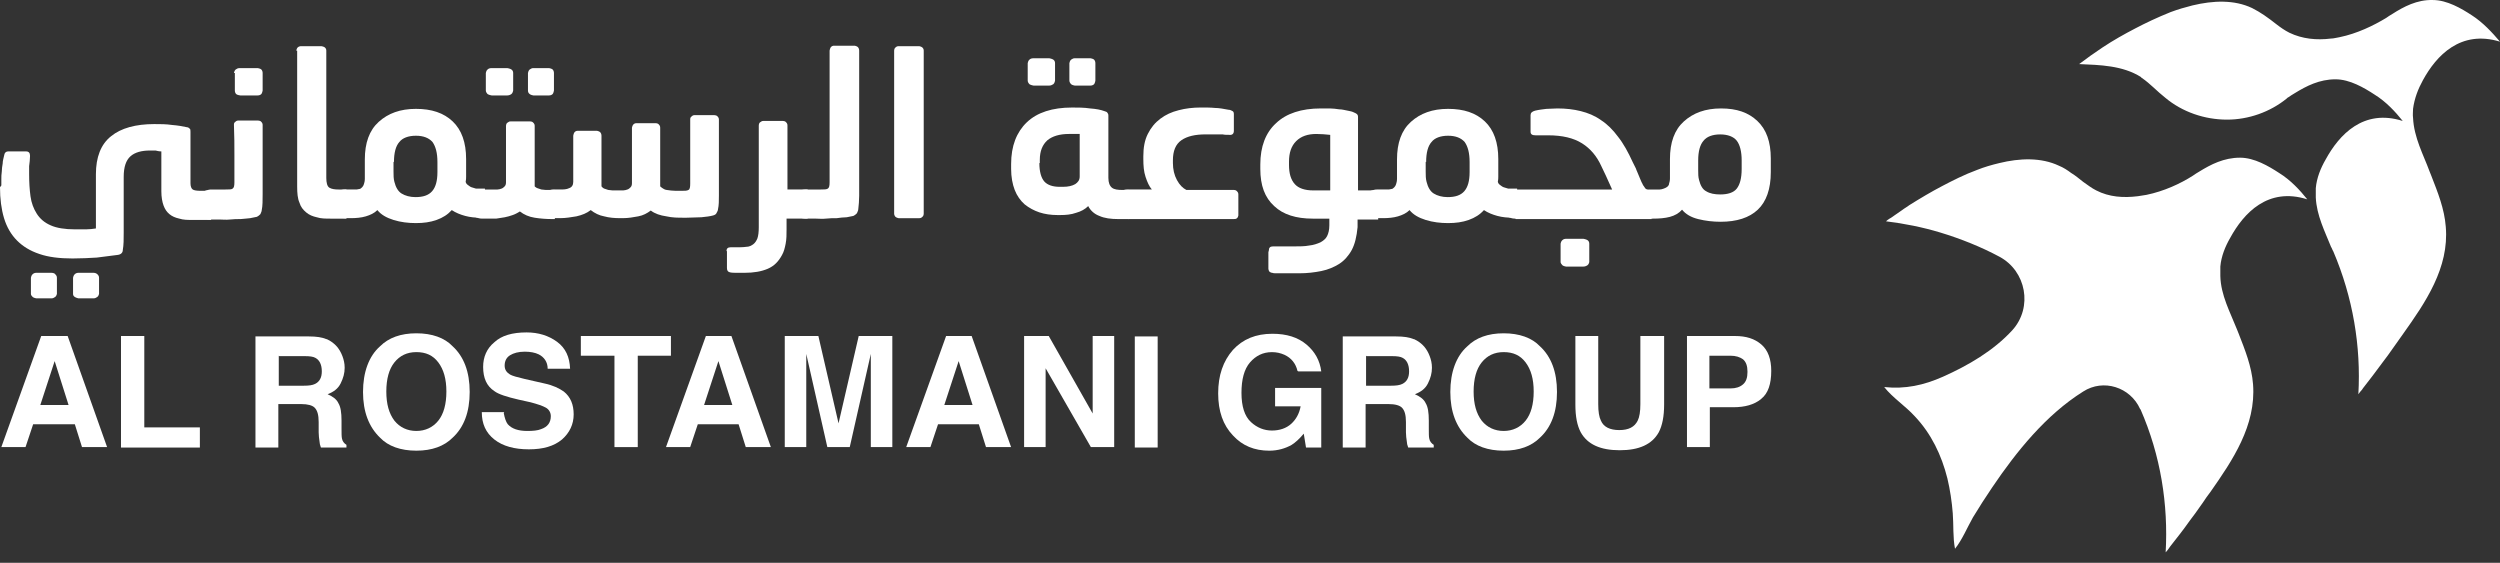 <svg width="231" height="52" viewBox="0 0 231 52" fill="none" xmlns="http://www.w3.org/2000/svg">
<rect x="0" y="0" width="231" height="52" fill="#333333" stroke="none"/>
<path d="M222.966 10.888C223.049 12.709 223.918 14.282 224.498 15.855C224.539 15.979 224.622 16.145 224.664 16.269C225.243 17.759 225.865 19.291 225.989 20.947C226.32 24.755 224.084 27.983 222.055 30.839C221.806 31.17 221.599 31.502 221.351 31.833C221.102 32.164 220.895 32.495 220.647 32.826C220.481 33.033 220.315 33.281 220.15 33.488C219.57 34.275 218.949 35.103 218.327 35.889C218.327 35.889 218.286 35.972 218.245 36.013C218.12 36.138 218.038 36.262 217.913 36.427C218.162 31.998 217.416 27.486 215.594 23.223C215.511 23.099 215.47 22.933 215.387 22.809C214.807 21.36 214.062 19.912 213.979 18.256V18.215C213.979 17.925 213.979 17.635 213.979 17.387C214.062 16.435 214.435 15.524 214.89 14.738C216.133 12.461 218.369 10.019 222.013 11.178C221.351 10.35 220.481 9.398 219.404 8.736C218.452 8.115 217.127 7.328 215.801 7.328C214.31 7.328 213.109 7.949 212.033 8.611C211.826 8.736 211.619 8.86 211.453 8.984C211.412 8.984 211.329 9.067 211.287 9.108C209.755 10.35 207.767 11.054 205.779 11.054C203.709 11.054 201.638 10.35 200.064 9.025C199.319 8.446 198.698 7.742 197.911 7.204C197.911 7.204 197.828 7.163 197.828 7.121C196.13 6.045 194.018 6.004 192.113 5.921C192.817 5.383 193.521 4.886 194.267 4.389C195.261 3.727 196.296 3.148 197.331 2.61C198.201 2.154 199.319 1.616 200.561 1.119C201.224 0.871 201.928 0.664 202.591 0.499C204.496 0.043 206.442 -0.04 208.099 0.747C208.513 0.954 208.844 1.161 209.217 1.409C209.589 1.658 209.962 1.947 210.335 2.237C210.708 2.527 211.122 2.817 211.536 3.023C212.737 3.603 214.062 3.727 215.387 3.562C215.636 3.562 215.884 3.479 216.174 3.437C217.789 3.106 219.321 2.361 220.481 1.658C220.647 1.533 220.854 1.409 221.061 1.285C222.096 0.623 223.338 -0.04 224.788 0.002C226.113 0.002 227.438 0.788 228.391 1.409C229.426 2.071 230.296 3.023 231 3.851C227.355 2.734 225.119 5.135 223.877 7.411C223.421 8.239 223.09 9.108 222.966 10.06C222.966 10.35 222.924 10.598 222.966 10.888Z" fill="white"/>
<path d="M197.788 37.833C199.651 42.096 200.355 46.608 200.107 51.037C200.231 50.913 200.314 50.789 200.438 50.623C200.438 50.623 200.479 50.54 200.521 50.499C201.142 49.713 201.763 48.926 202.343 48.098C202.509 47.891 202.674 47.643 202.84 47.436C203.088 47.105 203.296 46.774 203.544 46.443C203.751 46.111 204 45.78 204.248 45.449C206.277 42.552 208.472 39.323 208.182 35.515C208.058 33.859 207.437 32.328 206.857 30.838C206.816 30.713 206.733 30.548 206.691 30.424C206.07 28.851 205.2 27.278 205.159 25.498V25.456C205.159 25.167 205.159 24.877 205.159 24.629C205.242 23.677 205.615 22.766 206.07 21.98C207.313 19.703 209.549 17.261 213.193 18.42C212.531 17.592 211.661 16.64 210.584 15.978C209.632 15.357 208.306 14.57 206.981 14.57C205.49 14.57 204.289 15.191 203.213 15.854C203.006 15.978 202.799 16.102 202.633 16.226C201.473 16.971 199.941 17.675 198.326 18.006C198.078 18.047 197.829 18.089 197.539 18.13C196.214 18.296 194.889 18.213 193.688 17.592C193.274 17.385 192.901 17.095 192.487 16.805C192.114 16.516 191.783 16.226 191.369 15.978C191.037 15.729 190.665 15.481 190.251 15.315C188.594 14.529 186.606 14.612 184.743 15.067C184.039 15.233 183.335 15.44 182.713 15.688C181.471 16.143 180.353 16.723 179.483 17.178C178.448 17.716 177.413 18.337 176.419 18.958C176.212 19.123 175.963 19.248 175.756 19.413C175.383 19.662 175.052 19.91 174.679 20.158C174.679 20.158 174.638 20.158 174.597 20.2C174.472 20.282 174.348 20.365 174.265 20.448C175.963 20.655 177.62 20.986 179.276 21.483C181.181 22.062 183.045 22.807 184.743 23.718C187.227 25.043 187.849 28.395 185.944 30.506C184.204 32.41 181.844 33.776 179.525 34.811C177.744 35.598 176.046 35.97 174.1 35.763C174.886 36.757 176.046 37.502 176.916 38.454C178.448 40.068 179.4 42.055 179.939 44.207C180.187 45.242 180.353 46.36 180.436 47.436C180.519 48.471 180.436 49.671 180.643 50.706C181.305 49.878 181.761 48.761 182.299 47.809C182.879 46.856 183.459 45.946 184.08 45.035C186.316 41.724 189.05 38.33 192.487 36.177C194.35 34.977 196.835 35.763 197.746 37.791L197.788 37.833Z" fill="white"/>
<path d="M3.809 31.047H6.252L9.896 41.312H7.577L6.915 39.201H3.063L2.359 41.312H0.123L3.809 31.047ZM3.685 37.421H6.335L5.051 33.365L3.726 37.421H3.685Z" fill="white"/>
<path d="M11.18 31.047H13.333V39.491H18.468V41.354H11.18V31.088V31.047Z" fill="white"/>
<path d="M30.19 31.334C30.563 31.5 30.894 31.748 31.143 32.038C31.35 32.286 31.515 32.576 31.64 32.907C31.764 33.238 31.847 33.569 31.847 33.983C31.847 34.48 31.722 34.935 31.474 35.432C31.225 35.929 30.811 36.219 30.273 36.426C30.728 36.633 31.101 36.881 31.267 37.253C31.474 37.585 31.557 38.123 31.557 38.868V39.571C31.557 40.027 31.557 40.358 31.598 40.523C31.64 40.772 31.805 40.979 32.012 41.103V41.351H29.652C29.569 41.144 29.527 40.937 29.527 40.813C29.486 40.523 29.445 40.234 29.445 39.944V38.992C29.445 38.33 29.32 37.916 29.072 37.667C28.865 37.46 28.451 37.336 27.83 37.336H25.718V41.351H23.605V31.086H28.534C29.238 31.086 29.776 31.169 30.149 31.334H30.19ZM25.759 32.866V35.639H28.078C28.534 35.639 28.865 35.598 29.113 35.474C29.527 35.267 29.735 34.894 29.735 34.315C29.735 33.694 29.527 33.28 29.155 33.073C28.948 32.949 28.616 32.907 28.161 32.907H25.8L25.759 32.866Z" fill="white"/>
<path d="M41.825 40.441C41.039 41.228 39.92 41.642 38.471 41.642C37.022 41.642 35.862 41.228 35.117 40.441C34.081 39.448 33.543 38.041 33.543 36.219C33.543 34.398 34.081 32.908 35.117 31.997C35.904 31.211 37.022 30.797 38.471 30.797C39.92 30.797 41.08 31.211 41.825 31.997C42.861 32.949 43.399 34.357 43.399 36.219C43.399 38.082 42.861 39.489 41.825 40.441ZM40.5 38.868C40.997 38.248 41.246 37.337 41.246 36.178C41.246 35.019 40.997 34.15 40.5 33.487C40.003 32.825 39.341 32.535 38.471 32.535C37.601 32.535 36.939 32.867 36.442 33.487C35.945 34.108 35.696 35.019 35.696 36.178C35.696 37.337 35.945 38.206 36.442 38.868C36.939 39.489 37.643 39.82 38.471 39.82C39.299 39.82 40.003 39.489 40.5 38.868Z" fill="white"/>
<path d="M46.547 38.166C46.63 38.621 46.754 38.993 46.919 39.2C47.292 39.614 47.872 39.821 48.742 39.821C49.239 39.821 49.694 39.78 49.984 39.656C50.605 39.449 50.895 39.035 50.895 38.455C50.895 38.124 50.73 37.834 50.44 37.669C50.15 37.503 49.653 37.338 49.032 37.172L47.913 36.924C46.837 36.675 46.05 36.427 45.677 36.137C44.973 35.682 44.642 34.937 44.642 33.902C44.642 32.991 44.973 32.205 45.677 31.625C46.34 31.005 47.334 30.715 48.659 30.715C49.736 30.715 50.688 31.005 51.475 31.584C52.262 32.164 52.634 32.991 52.676 34.068H50.605C50.605 33.447 50.274 32.991 49.777 32.743C49.446 32.578 48.99 32.495 48.493 32.495C47.913 32.495 47.458 32.619 47.127 32.826C46.795 33.033 46.63 33.364 46.63 33.778C46.63 34.15 46.795 34.399 47.127 34.606C47.334 34.73 47.789 34.854 48.493 35.02L50.315 35.434C51.102 35.599 51.682 35.889 52.096 36.179C52.717 36.675 53.007 37.379 53.007 38.29C53.007 39.2 52.635 39.987 51.93 40.608C51.185 41.228 50.191 41.518 48.866 41.518C47.541 41.518 46.464 41.228 45.677 40.608C44.89 39.987 44.518 39.159 44.518 38.083H46.588L46.547 38.166Z" fill="white"/>
<path d="M61.994 31.047V32.868H58.929V41.312H56.776V32.868H53.67V31.047H61.994Z" fill="white"/>
<path d="M65.14 31.047H67.583L71.228 41.312H68.909L68.246 39.201H64.477L63.773 41.312H61.537L65.223 31.047H65.14ZM65.016 37.421H67.666L66.382 33.365L65.057 37.421H65.016Z" fill="white"/>
<path d="M79.345 31.047H82.451V41.312H80.463V34.358C80.463 34.358 80.463 33.862 80.463 33.53C80.463 33.158 80.463 32.91 80.463 32.703L78.517 41.312H76.446L74.499 32.703C74.499 32.703 74.499 33.158 74.499 33.53C74.499 33.903 74.499 34.151 74.499 34.358V41.312H72.512V31.047H75.618L77.481 39.118L79.345 31.047Z" fill="white"/>
<path d="M87.337 31.047H89.781L93.425 41.312H91.106L90.443 39.201H86.675L85.971 41.312H83.734L87.42 31.047H87.337ZM87.213 37.421H89.863L88.58 33.365L87.254 37.421H87.213Z" fill="white"/>
<path d="M94.668 31.047H96.905L100.963 38.208V31.047H102.951V41.312H100.797L96.615 34.027V41.312H94.627V31.047H94.668Z" fill="white"/>
<path d="M106.968 41.351H104.855V31.086H106.968V41.351Z" fill="white"/>
<path d="M119.889 34.275C119.723 33.572 119.309 33.075 118.688 32.785C118.315 32.62 117.942 32.537 117.528 32.537C116.7 32.537 116.037 32.868 115.499 33.489C114.961 34.11 114.712 35.062 114.712 36.304C114.712 37.545 115.002 38.456 115.582 38.994C116.161 39.532 116.824 39.781 117.528 39.781C118.232 39.781 118.853 39.574 119.309 39.16C119.764 38.746 120.054 38.208 120.179 37.545H117.818V35.848H122.084V41.353H120.675L120.468 40.07C120.054 40.567 119.682 40.898 119.35 41.105C118.77 41.436 118.066 41.643 117.28 41.643C115.913 41.643 114.795 41.188 113.925 40.236C113.014 39.284 112.559 38.001 112.559 36.345C112.559 34.689 113.014 33.365 113.925 32.33C114.836 31.337 116.037 30.84 117.57 30.84C118.895 30.84 119.93 31.171 120.717 31.833C121.504 32.495 121.959 33.323 122.084 34.317H119.971L119.889 34.275Z" fill="white"/>
<path d="M130.655 31.334C131.028 31.5 131.359 31.748 131.607 32.038C131.814 32.286 131.98 32.576 132.104 32.907C132.229 33.238 132.311 33.569 132.311 33.983C132.311 34.48 132.187 34.935 131.939 35.432C131.69 35.929 131.276 36.219 130.738 36.426C131.193 36.633 131.566 36.881 131.732 37.253C131.939 37.585 132.022 38.123 132.022 38.868V39.571C132.022 40.027 132.022 40.358 132.063 40.523C132.104 40.772 132.27 40.979 132.477 41.103V41.351H130.117C130.034 41.144 129.992 40.937 129.992 40.813C129.951 40.523 129.909 40.234 129.909 39.944V38.992C129.909 38.33 129.785 37.916 129.537 37.667C129.33 37.46 128.916 37.336 128.294 37.336H126.182V41.351H124.07V31.086H128.998C129.702 31.086 130.241 31.169 130.614 31.334H130.655ZM126.224 32.866V35.639H128.543C128.998 35.639 129.33 35.598 129.578 35.474C129.992 35.267 130.199 34.894 130.199 34.315C130.199 33.694 129.992 33.28 129.62 33.073C129.413 32.949 129.081 32.907 128.626 32.907H126.265L126.224 32.866Z" fill="white"/>
<path d="M142.292 40.441C141.505 41.228 140.387 41.642 138.938 41.642C137.488 41.642 136.329 41.228 135.583 40.441C134.548 39.448 134.01 38.041 134.01 36.219C134.01 34.398 134.548 32.908 135.583 31.997C136.37 31.211 137.488 30.797 138.938 30.797C140.387 30.797 141.547 31.211 142.292 31.997C143.328 32.949 143.866 34.357 143.866 36.219C143.866 38.082 143.328 39.489 142.292 40.441ZM140.967 38.868C141.464 38.248 141.713 37.337 141.713 36.178C141.713 35.019 141.464 34.15 140.967 33.487C140.47 32.825 139.808 32.535 138.938 32.535C138.068 32.535 137.406 32.867 136.909 33.487C136.412 34.108 136.163 35.019 136.163 36.178C136.163 37.337 136.412 38.206 136.909 38.868C137.406 39.489 138.11 39.82 138.938 39.82C139.766 39.82 140.47 39.489 140.967 38.868Z" fill="white"/>
<path d="M145.482 31.047H147.677V37.339C147.677 38.042 147.76 38.539 147.926 38.87C148.174 39.45 148.754 39.739 149.624 39.739C150.493 39.739 151.032 39.45 151.322 38.87C151.487 38.539 151.57 38.042 151.57 37.339V31.047H153.765V37.38C153.765 38.456 153.599 39.325 153.268 39.946C152.647 41.064 151.446 41.602 149.665 41.602C147.884 41.602 146.683 41.064 146.062 39.946C145.731 39.325 145.565 38.498 145.565 37.38V31.047H145.482Z" fill="white"/>
<path d="M162.71 36.883C162.089 37.38 161.261 37.628 160.142 37.628H157.989V41.312H155.877V31.047H160.308C161.343 31.047 162.13 31.295 162.751 31.833C163.373 32.371 163.663 33.199 163.663 34.276C163.663 35.476 163.373 36.345 162.751 36.842L162.71 36.883ZM161.054 33.199C160.764 32.992 160.391 32.868 159.894 32.868H157.948V35.89H159.894C160.391 35.89 160.764 35.766 161.054 35.517C161.343 35.269 161.468 34.896 161.468 34.358C161.468 33.82 161.343 33.448 161.054 33.199Z" fill="white"/>
<path d="M0.124 17.136C0.124 17.136 0.124 16.805 0.124 16.556C0.124 16.349 0.124 16.101 0.166 15.852C0.166 15.604 0.207 15.356 0.248 15.107C0.248 14.859 0.331 14.611 0.373 14.404C0.414 14.114 0.538 13.99 0.787 13.99H2.402C2.65 13.99 2.775 14.114 2.775 14.404C2.775 14.694 2.733 15.025 2.692 15.356C2.692 15.687 2.692 15.935 2.692 16.101C2.692 16.846 2.733 17.508 2.816 18.129C2.899 18.75 3.106 19.288 3.396 19.743C3.686 20.199 4.1 20.571 4.68 20.82C5.218 21.068 6.005 21.192 6.916 21.192C7.289 21.192 7.62 21.192 7.951 21.192C8.283 21.192 8.572 21.151 8.862 21.109C8.862 20.778 8.862 20.447 8.862 20.157C8.862 19.867 8.862 19.619 8.862 19.412C8.862 19.164 8.862 18.957 8.862 18.709V16.101C8.862 14.528 9.318 13.328 10.27 12.582C11.181 11.837 12.548 11.465 14.246 11.465C14.784 11.465 15.364 11.465 15.902 11.548C16.441 11.589 16.896 11.672 17.269 11.755C17.393 11.755 17.476 11.837 17.517 11.879C17.6 11.92 17.6 12.044 17.6 12.168V16.929C17.6 17.218 17.683 17.425 17.807 17.508C17.932 17.591 18.18 17.632 18.553 17.632H19.505V20.323H17.849C17.352 20.323 16.938 20.323 16.565 20.199C16.192 20.116 15.902 19.992 15.654 19.785C15.405 19.578 15.24 19.329 15.116 18.998C14.991 18.667 14.909 18.212 14.909 17.674V13.99C14.701 13.99 14.536 13.948 14.37 13.907C14.246 13.907 14.08 13.907 13.873 13.907C13.086 13.907 12.465 14.073 12.051 14.445C11.637 14.818 11.43 15.438 11.43 16.349V19.826C11.43 20.323 11.43 20.861 11.43 21.482C11.43 22.103 11.43 22.641 11.347 23.096C11.347 23.345 11.181 23.51 10.892 23.552C10.312 23.634 9.649 23.717 8.945 23.8C8.241 23.841 7.496 23.883 6.709 23.883C5.508 23.883 4.473 23.758 3.644 23.469C2.775 23.179 2.112 22.765 1.574 22.227C1.035 21.689 0.621 20.985 0.373 20.157C0.124 19.329 0 18.377 0 17.301L0.124 17.136ZM2.857 25.663C2.857 25.663 2.899 25.414 3.023 25.331C3.106 25.249 3.23 25.207 3.354 25.207H4.762C4.762 25.207 5.011 25.207 5.094 25.331C5.177 25.414 5.259 25.497 5.259 25.663V27.153C5.259 27.153 5.218 27.36 5.094 27.442C4.97 27.525 4.887 27.567 4.762 27.567H3.354C3.354 27.567 3.106 27.525 3.023 27.442C2.94 27.36 2.857 27.277 2.857 27.153V25.663ZM6.75 25.663C6.75 25.663 6.792 25.414 6.916 25.331C6.999 25.249 7.123 25.207 7.247 25.207H8.655C8.655 25.207 8.862 25.207 8.987 25.331C9.069 25.414 9.152 25.497 9.152 25.663V27.153C9.152 27.153 9.111 27.36 8.987 27.442C8.862 27.525 8.779 27.567 8.655 27.567H7.247C7.247 27.567 7.04 27.525 6.916 27.442C6.792 27.36 6.75 27.277 6.75 27.153V25.663Z" fill="white"/>
<path d="M18.801 17.759C18.801 17.759 18.884 17.634 19.05 17.593C19.215 17.552 19.34 17.51 19.505 17.51H20.83C21.162 17.51 21.41 17.51 21.493 17.428C21.617 17.345 21.659 17.179 21.659 16.848V14.364C21.659 13.495 21.659 12.543 21.617 11.55C21.617 11.426 21.617 11.343 21.741 11.26C21.824 11.177 21.907 11.136 22.031 11.136H23.812C23.812 11.136 24.061 11.136 24.143 11.26C24.226 11.343 24.268 11.426 24.268 11.55C24.268 12.005 24.268 12.378 24.268 12.75C24.268 13.123 24.268 13.412 24.268 13.744V15.689C24.268 16.6 24.268 17.345 24.268 17.924C24.268 18.504 24.268 19.042 24.185 19.414C24.185 19.539 24.102 19.663 24.061 19.787C23.978 19.87 23.895 19.953 23.729 20.035C23.564 20.077 23.357 20.118 23.108 20.16C22.86 20.201 22.57 20.201 22.238 20.242C21.907 20.242 21.617 20.242 21.244 20.284C20.872 20.325 20.582 20.284 20.333 20.284H19.464C19.464 20.284 19.174 20.284 19.008 20.201C18.843 20.16 18.76 20.077 18.76 19.994V17.8L18.801 17.759ZM21.617 6.748C21.617 6.748 21.659 6.5 21.783 6.417C21.907 6.334 21.99 6.293 22.156 6.293H23.812C23.812 6.293 24.061 6.334 24.143 6.417C24.226 6.5 24.268 6.624 24.268 6.748V8.363C24.268 8.363 24.226 8.611 24.143 8.694C24.061 8.777 23.936 8.818 23.812 8.818H22.197C22.197 8.818 21.907 8.777 21.824 8.694C21.741 8.611 21.7 8.487 21.7 8.363V6.748H21.617Z" fill="white"/>
<path d="M27.375 4.68C27.375 4.68 27.416 4.473 27.499 4.39C27.582 4.307 27.706 4.266 27.831 4.266H29.694C29.694 4.266 29.943 4.307 30.025 4.39C30.108 4.473 30.15 4.555 30.15 4.68V16.435C30.15 16.89 30.233 17.221 30.439 17.346C30.647 17.47 30.936 17.511 31.309 17.511H32.013V20.202H30.564C30.108 20.202 29.653 20.202 29.28 20.078C28.907 19.995 28.576 19.871 28.286 19.622C27.996 19.374 27.789 19.125 27.665 18.712C27.499 18.339 27.458 17.842 27.458 17.221V4.68H27.375Z" fill="white"/>
<path d="M31.143 17.758C31.143 17.758 31.225 17.633 31.391 17.592C31.557 17.551 31.681 17.509 31.847 17.509H32.468C32.468 17.509 32.675 17.509 32.799 17.509C32.923 17.509 33.048 17.509 33.172 17.468C33.296 17.468 33.379 17.385 33.462 17.302C33.544 17.22 33.586 17.137 33.627 17.012C33.669 16.888 33.71 16.723 33.71 16.516V14.736C33.71 13.204 34.124 12.045 34.994 11.259C35.864 10.473 36.982 10.059 38.431 10.059C39.881 10.059 40.999 10.431 41.827 11.218C42.655 12.004 43.069 13.163 43.069 14.695V16.35C43.069 16.35 43.069 16.64 43.028 16.764C43.028 16.888 43.111 17.012 43.235 17.095C43.359 17.178 43.442 17.261 43.566 17.302C43.691 17.344 43.815 17.385 43.98 17.427C44.105 17.427 44.229 17.427 44.312 17.427H44.809V20.117H44.395C43.939 20.117 43.442 20.076 42.987 19.951C42.531 19.827 42.117 19.662 41.744 19.413C41.371 19.827 40.916 20.117 40.336 20.324C39.756 20.531 39.135 20.614 38.431 20.614C37.727 20.614 37.023 20.531 36.361 20.324C35.698 20.117 35.201 19.827 34.87 19.413C34.58 19.703 34.207 19.869 33.793 19.993C33.379 20.117 32.882 20.158 32.426 20.158H31.888C31.888 20.158 31.598 20.158 31.433 20.076C31.267 20.034 31.184 19.951 31.184 19.869V17.675L31.143 17.758ZM36.361 14.943V15.854C36.361 16.185 36.361 16.516 36.443 16.806C36.568 17.302 36.775 17.675 37.106 17.882C37.437 18.089 37.893 18.213 38.39 18.213C39.094 18.213 39.591 18.047 39.922 17.675C40.253 17.302 40.419 16.723 40.419 15.895V14.984C40.419 14.115 40.253 13.536 39.964 13.122C39.632 12.749 39.135 12.542 38.431 12.542C37.727 12.542 37.189 12.749 36.899 13.122C36.568 13.494 36.402 14.115 36.402 14.984L36.361 14.943Z" fill="white"/>
<path d="M43.897 17.759C43.897 17.759 43.98 17.634 44.145 17.593C44.311 17.552 44.435 17.51 44.601 17.51H45.553C45.553 17.51 45.802 17.51 45.968 17.51C46.092 17.51 46.216 17.469 46.34 17.428C46.465 17.386 46.547 17.303 46.63 17.221C46.713 17.138 46.754 17.014 46.754 16.848V11.633C46.754 11.633 46.754 11.426 46.879 11.343C47.003 11.26 47.044 11.219 47.169 11.219H48.991C48.991 11.219 49.198 11.219 49.281 11.343C49.363 11.426 49.405 11.508 49.405 11.633V17.221C49.405 17.221 49.529 17.345 49.653 17.386C49.778 17.428 49.902 17.469 50.026 17.51C50.15 17.51 50.316 17.552 50.44 17.552C50.564 17.552 50.688 17.552 50.771 17.552H51.268V20.242H51.02C50.481 20.242 49.943 20.201 49.405 20.118C48.866 20.035 48.411 19.828 48.038 19.539C47.831 19.663 47.624 19.787 47.376 19.87C47.127 19.953 46.879 20.035 46.63 20.077C46.382 20.118 46.133 20.16 45.843 20.201C45.595 20.201 45.346 20.201 45.139 20.201H44.559C44.559 20.201 44.27 20.201 44.104 20.118C43.938 20.077 43.855 19.994 43.855 19.911V17.717L43.897 17.759ZM44.891 6.748C44.891 6.748 44.932 6.5 45.056 6.417C45.139 6.334 45.264 6.293 45.429 6.293H46.879C46.879 6.293 47.127 6.334 47.251 6.417C47.376 6.5 47.417 6.624 47.417 6.748V8.363C47.417 8.363 47.376 8.611 47.251 8.694C47.127 8.777 47.003 8.818 46.879 8.818H45.429C45.429 8.818 45.181 8.777 45.056 8.694C44.974 8.611 44.891 8.487 44.891 8.363V6.748ZM48.784 6.748C48.784 6.748 48.825 6.5 48.949 6.417C49.074 6.334 49.156 6.293 49.281 6.293H50.73C50.73 6.293 50.978 6.334 51.061 6.417C51.144 6.5 51.185 6.624 51.185 6.748V8.363C51.185 8.363 51.144 8.611 51.061 8.694C50.978 8.777 50.854 8.818 50.73 8.818H49.281C49.281 8.818 49.032 8.777 48.949 8.694C48.825 8.611 48.784 8.487 48.784 8.363V6.748Z" fill="white"/>
<path d="M50.441 17.756C50.441 17.756 50.524 17.632 50.69 17.591C50.855 17.549 50.98 17.508 51.145 17.508H51.808C52.056 17.508 52.346 17.508 52.595 17.384C52.843 17.301 52.968 17.094 52.968 16.804V12.541C52.968 12.541 53.009 12.292 53.092 12.21C53.175 12.127 53.258 12.085 53.382 12.085H55.162C55.162 12.085 55.37 12.127 55.452 12.21C55.535 12.292 55.577 12.417 55.577 12.541V17.218C55.577 17.218 55.701 17.384 55.825 17.425C55.949 17.466 56.074 17.508 56.198 17.549C56.322 17.549 56.446 17.591 56.571 17.591C56.695 17.591 56.819 17.591 56.902 17.591H57.233C57.233 17.591 57.482 17.591 57.606 17.591C57.73 17.591 57.854 17.549 57.978 17.508C58.103 17.466 58.186 17.384 58.268 17.301C58.351 17.218 58.393 17.094 58.393 16.928V11.796C58.393 11.796 58.434 11.589 58.517 11.506C58.6 11.423 58.682 11.382 58.807 11.382H60.587C60.587 11.382 60.795 11.382 60.877 11.506C60.96 11.589 61.002 11.671 61.002 11.796V17.218C61.002 17.218 61.291 17.508 61.581 17.549C61.871 17.591 62.161 17.632 62.451 17.632H62.948C63.279 17.632 63.486 17.632 63.611 17.549C63.735 17.508 63.776 17.301 63.776 16.97V14.155C63.776 13.658 63.776 13.12 63.776 12.582C63.776 12.044 63.776 11.547 63.776 11.051C63.776 10.968 63.776 10.844 63.901 10.761C63.983 10.678 64.066 10.637 64.19 10.637H65.971C65.971 10.637 66.22 10.637 66.302 10.761C66.385 10.844 66.427 10.927 66.427 11.051C66.427 11.506 66.427 11.961 66.427 12.334C66.427 12.748 66.427 13.12 66.427 13.493C66.427 13.865 66.427 14.197 66.427 14.569V16.846C66.427 17.218 66.427 17.673 66.427 18.087C66.427 18.543 66.427 18.957 66.344 19.329C66.344 19.453 66.261 19.578 66.22 19.66C66.178 19.785 66.054 19.867 65.888 19.909C65.598 19.991 65.226 20.033 64.812 20.074C64.397 20.074 63.942 20.116 63.445 20.116H63.155C62.658 20.116 62.12 20.116 61.581 19.991C61.002 19.909 60.505 19.743 60.132 19.453C59.801 19.702 59.428 19.909 58.972 19.991C58.517 20.074 58.061 20.157 57.564 20.157H57.275C56.778 20.157 56.281 20.116 55.825 19.991C55.37 19.909 54.955 19.702 54.583 19.412C54.21 19.702 53.796 19.867 53.258 19.991C52.761 20.074 52.264 20.157 51.767 20.157H51.187C51.187 20.157 50.897 20.157 50.731 20.074C50.566 20.033 50.483 19.95 50.483 19.867V17.673L50.441 17.756Z" fill="white"/>
<path d="M67.129 23.18C67.129 22.973 67.253 22.849 67.502 22.849H67.957C68.33 22.849 68.661 22.849 68.951 22.807C69.241 22.807 69.448 22.683 69.614 22.559C69.779 22.434 69.904 22.228 69.986 22.021C70.069 21.772 70.111 21.441 70.111 20.986V11.59C70.111 11.59 70.111 11.383 70.235 11.3C70.359 11.217 70.4 11.176 70.525 11.176H72.347C72.347 11.176 72.554 11.176 72.637 11.3C72.72 11.383 72.761 11.466 72.761 11.59V17.509H74.625V20.199H72.678V21.193C72.678 21.648 72.678 22.103 72.595 22.517C72.513 22.931 72.43 23.262 72.264 23.552C71.933 24.173 71.519 24.587 70.939 24.835C70.359 25.084 69.655 25.208 68.785 25.208C68.661 25.208 68.454 25.208 68.164 25.208C67.874 25.208 67.626 25.208 67.46 25.166C67.253 25.125 67.17 25.001 67.17 24.753V23.221L67.129 23.18Z" fill="white"/>
<path d="M73.715 17.758C73.715 17.758 73.798 17.634 73.963 17.592C74.129 17.551 74.253 17.51 74.419 17.51H75.827C76.158 17.51 76.365 17.51 76.49 17.427C76.614 17.344 76.655 17.178 76.655 16.847V4.678C76.655 4.678 76.697 4.43 76.779 4.347C76.862 4.264 76.945 4.223 77.069 4.223H78.974C78.974 4.223 79.181 4.264 79.264 4.347C79.347 4.43 79.388 4.554 79.388 4.678V16.847C79.388 17.22 79.388 17.634 79.388 18.089C79.388 18.544 79.347 18.958 79.305 19.331C79.305 19.455 79.223 19.579 79.181 19.703C79.099 19.786 79.016 19.869 78.85 19.952C78.684 19.993 78.477 20.035 78.229 20.076C77.939 20.076 77.649 20.117 77.318 20.159C76.986 20.159 76.655 20.159 76.324 20.2C75.993 20.242 75.661 20.2 75.371 20.2H74.46C74.46 20.2 74.17 20.2 74.005 20.117C73.839 20.076 73.756 19.993 73.756 19.91V17.717L73.715 17.758Z" fill="white"/>
<path d="M82.619 4.68C82.619 4.68 82.619 4.473 82.743 4.39C82.826 4.307 82.909 4.266 83.033 4.266H84.938C84.938 4.266 85.145 4.307 85.228 4.39C85.311 4.473 85.352 4.555 85.352 4.68V19.746C85.352 19.746 85.352 19.953 85.228 20.036C85.145 20.119 85.062 20.16 84.938 20.16H83.033C83.033 20.16 82.826 20.119 82.743 20.036C82.661 19.953 82.619 19.829 82.619 19.746V4.68Z" fill="white"/>
<path d="M93.428 15.151C93.428 13.496 93.925 12.213 94.877 11.302C95.83 10.391 97.238 9.936 99.06 9.936C99.598 9.936 100.178 9.936 100.716 10.019C101.296 10.06 101.71 10.143 102.042 10.267C102.207 10.309 102.29 10.35 102.331 10.433C102.373 10.474 102.414 10.557 102.414 10.681V16.435C102.414 16.89 102.539 17.18 102.746 17.345C102.953 17.511 103.284 17.552 103.739 17.552H104.319V20.243H103.367C102.621 20.243 102.042 20.16 101.586 19.953C101.13 19.787 100.758 19.456 100.551 19.042C100.261 19.332 99.888 19.539 99.433 19.663C98.977 19.829 98.48 19.87 97.983 19.87H97.693C97.114 19.87 96.534 19.787 96.037 19.622C95.54 19.456 95.084 19.208 94.67 18.877C94.297 18.546 93.966 18.09 93.759 17.552C93.552 17.014 93.428 16.352 93.428 15.607V15.193V15.151ZM94.96 5.838C94.96 5.838 95.001 5.59 95.126 5.507C95.209 5.424 95.333 5.383 95.498 5.383H96.948C96.948 5.383 97.196 5.424 97.32 5.507C97.445 5.59 97.486 5.714 97.486 5.838V7.452C97.486 7.452 97.445 7.701 97.32 7.784C97.196 7.866 97.072 7.908 96.948 7.908H95.498C95.498 7.908 95.25 7.866 95.126 7.784C95.043 7.701 94.96 7.577 94.96 7.452V5.838ZM96.037 15.069C96.037 15.855 96.202 16.435 96.492 16.766C96.782 17.097 97.279 17.262 97.9 17.262H98.232C98.687 17.262 99.06 17.18 99.35 17.014C99.598 16.849 99.764 16.642 99.764 16.31V12.378C99.764 12.378 99.515 12.378 99.308 12.378C99.101 12.378 98.894 12.378 98.77 12.378C97.9 12.378 97.238 12.585 96.782 12.958C96.327 13.372 96.078 13.951 96.078 14.779V15.069H96.037ZM98.811 5.838C98.811 5.838 98.853 5.59 98.977 5.507C99.101 5.424 99.184 5.383 99.308 5.383H100.758C100.758 5.383 101.006 5.424 101.089 5.507C101.172 5.59 101.213 5.714 101.213 5.838V7.452C101.213 7.452 101.172 7.701 101.089 7.784C101.006 7.866 100.882 7.908 100.758 7.908H99.308C99.308 7.908 99.06 7.866 98.977 7.784C98.894 7.701 98.811 7.577 98.811 7.452V5.838Z" fill="white"/>
<path d="M103.449 17.757C103.449 17.757 103.532 17.633 103.698 17.591C103.863 17.55 103.988 17.508 104.153 17.508H106.431C106.182 17.219 106.017 16.846 105.851 16.349C105.686 15.853 105.644 15.315 105.644 14.694V14.445C105.644 13.617 105.768 12.955 106.058 12.376C106.348 11.796 106.721 11.341 107.218 10.968C107.715 10.596 108.253 10.348 108.916 10.182C109.537 10.016 110.241 9.934 110.945 9.934C111.442 9.934 111.897 9.934 112.27 9.975C112.643 9.975 113.057 10.058 113.512 10.141C113.678 10.141 113.802 10.223 113.885 10.265C113.968 10.306 114.009 10.389 114.009 10.555V12.086C114.009 12.376 113.844 12.5 113.554 12.459C113.347 12.459 113.14 12.459 112.974 12.417C112.808 12.417 112.643 12.417 112.477 12.417C112.312 12.417 112.146 12.417 111.98 12.417C111.815 12.417 111.608 12.417 111.4 12.417C110.448 12.417 109.703 12.583 109.164 12.955C108.626 13.328 108.377 13.949 108.377 14.818V15.066C108.377 15.646 108.502 16.184 108.75 16.639C108.999 17.095 109.288 17.384 109.62 17.55H114.009C114.009 17.55 114.216 17.55 114.299 17.674C114.382 17.757 114.424 17.84 114.424 17.964V19.909C114.424 19.909 114.382 20.116 114.299 20.157C114.216 20.24 114.134 20.24 114.009 20.24H104.277C104.277 20.24 103.988 20.24 103.822 20.157C103.656 20.116 103.573 20.033 103.573 19.951V17.757H103.449Z" fill="white"/>
<path d="M117.24 23.141C117.24 22.893 117.364 22.768 117.613 22.768H119.518C120.056 22.768 120.553 22.768 120.967 22.686C121.381 22.644 121.713 22.52 122.002 22.396C122.292 22.23 122.499 22.065 122.624 21.816C122.748 21.568 122.831 21.237 122.831 20.823V20.202H121.298C119.766 20.202 118.565 19.83 117.737 19.043C116.867 18.257 116.453 17.139 116.453 15.607V15.194C116.453 13.538 116.95 12.255 117.903 11.386C118.855 10.475 120.263 10.02 122.044 10.02C122.292 10.02 122.582 10.02 122.872 10.02C123.162 10.02 123.452 10.061 123.742 10.102C124.032 10.102 124.28 10.185 124.529 10.226C124.777 10.268 124.943 10.309 125.108 10.392C125.233 10.434 125.357 10.516 125.398 10.558C125.44 10.599 125.481 10.682 125.481 10.806V17.594H127.345V20.285H125.44V20.988C125.357 21.858 125.191 22.561 124.901 23.1C124.611 23.638 124.197 24.093 123.742 24.383C123.286 24.672 122.706 24.921 122.085 25.045C121.464 25.169 120.801 25.252 120.056 25.252H119.518C119.269 25.252 119.021 25.252 118.772 25.252C118.524 25.252 118.275 25.252 118.027 25.252C117.82 25.252 117.654 25.252 117.571 25.211C117.447 25.211 117.323 25.128 117.281 25.086C117.24 25.004 117.199 24.921 117.199 24.838V23.306L117.24 23.141ZM119.104 15.235C119.104 16.021 119.269 16.601 119.642 17.015C119.973 17.387 120.553 17.594 121.34 17.594H122.913V12.462C122.499 12.42 122.085 12.379 121.63 12.379C120.843 12.379 120.222 12.586 119.766 13.041C119.311 13.496 119.104 14.117 119.104 14.945V15.235Z" fill="white"/>
<path d="M126.516 17.758C126.516 17.758 126.598 17.633 126.764 17.592C126.93 17.551 127.054 17.509 127.22 17.509H127.841C127.841 17.509 128.048 17.509 128.172 17.509C128.296 17.509 128.421 17.509 128.545 17.468C128.669 17.468 128.752 17.385 128.835 17.302C128.918 17.22 128.959 17.137 129 17.012C129.042 16.888 129.083 16.723 129.083 16.516V14.736C129.083 13.204 129.497 12.045 130.367 11.259C131.237 10.473 132.355 10.059 133.804 10.059C135.254 10.059 136.372 10.431 137.2 11.218C138.028 12.004 138.442 13.163 138.442 14.695V16.35C138.442 16.35 138.442 16.64 138.401 16.764C138.401 16.888 138.484 17.012 138.608 17.095C138.732 17.178 138.815 17.261 138.939 17.302C139.064 17.344 139.188 17.385 139.354 17.427C139.478 17.427 139.602 17.427 139.685 17.427H140.182V20.117H139.768C139.312 20.117 138.815 20.076 138.36 19.951C137.904 19.827 137.49 19.662 137.117 19.413C136.745 19.827 136.289 20.117 135.709 20.324C135.129 20.531 134.508 20.614 133.804 20.614C133.1 20.614 132.396 20.531 131.734 20.324C131.071 20.117 130.574 19.827 130.243 19.413C129.953 19.703 129.58 19.869 129.166 19.993C128.752 20.117 128.255 20.158 127.799 20.158H127.261C127.261 20.158 126.971 20.158 126.806 20.076C126.64 20.034 126.557 19.951 126.557 19.869V17.675L126.516 17.758ZM131.734 14.943V15.854C131.734 16.185 131.734 16.516 131.816 16.806C131.941 17.302 132.148 17.675 132.479 17.882C132.81 18.089 133.266 18.213 133.763 18.213C134.467 18.213 134.964 18.047 135.295 17.675C135.626 17.302 135.792 16.723 135.792 15.895V14.984C135.792 14.115 135.626 13.536 135.337 13.122C135.005 12.749 134.508 12.542 133.804 12.542C133.1 12.542 132.562 12.749 132.272 13.122C131.941 13.494 131.775 14.115 131.775 14.984L131.734 14.943Z" fill="white"/>
<path d="M140.016 20.202C140.016 20.202 139.685 20.202 139.561 20.119C139.395 20.078 139.354 19.995 139.354 19.954V17.76C139.354 17.76 139.436 17.636 139.602 17.594C139.768 17.553 139.892 17.512 140.058 17.512H148.961L148.381 16.228L147.967 15.359C147.553 14.448 146.973 13.745 146.187 13.248C145.4 12.751 144.364 12.503 143.039 12.503C142.956 12.503 142.749 12.503 142.501 12.503C142.252 12.503 142.045 12.503 141.88 12.503C141.59 12.503 141.424 12.42 141.424 12.172V10.64C141.424 10.434 141.548 10.309 141.838 10.226C142.17 10.144 142.542 10.102 142.874 10.061C143.205 10.061 143.536 10.02 143.909 10.02C144.696 10.02 145.4 10.102 146.062 10.268C146.725 10.434 147.346 10.682 147.926 11.096C148.506 11.468 149.044 12.006 149.5 12.627C149.997 13.248 150.452 14.076 150.866 14.987L151.156 15.566C151.156 15.566 151.239 15.815 151.322 15.98C151.405 16.146 151.446 16.311 151.529 16.477C151.612 16.642 151.653 16.808 151.736 16.932C151.777 17.056 151.86 17.18 151.902 17.222C151.984 17.346 152.026 17.429 152.109 17.47C152.191 17.512 152.274 17.553 152.398 17.553H152.606V20.244H140.058L140.016 20.202ZM144.199 22.52C144.199 22.52 144.24 22.272 144.364 22.189C144.447 22.106 144.572 22.065 144.696 22.065H146.311C146.311 22.065 146.559 22.106 146.684 22.189C146.808 22.272 146.849 22.396 146.849 22.52V24.217C146.849 24.217 146.808 24.424 146.684 24.507C146.559 24.59 146.435 24.631 146.311 24.631H144.696C144.696 24.631 144.447 24.59 144.364 24.507C144.282 24.424 144.199 24.3 144.199 24.217V22.52Z" fill="white"/>
<path d="M151.695 17.76C151.695 17.76 151.778 17.636 151.944 17.594C152.109 17.553 152.234 17.512 152.399 17.512H153.021C153.021 17.512 153.228 17.512 153.352 17.512C153.476 17.512 153.6 17.47 153.725 17.429C153.849 17.387 153.932 17.346 154.056 17.263C154.139 17.18 154.221 17.098 154.221 16.974C154.263 16.849 154.304 16.684 154.304 16.477V14.697C154.304 13.165 154.718 12.006 155.588 11.22C156.458 10.434 157.576 10.02 159.025 10.02C160.475 10.02 161.552 10.392 162.38 11.178C163.208 11.965 163.622 13.083 163.622 14.655V15.897C163.622 17.47 163.208 18.629 162.421 19.374C161.634 20.119 160.475 20.492 158.984 20.492C158.28 20.492 157.576 20.409 156.913 20.244C156.251 20.078 155.754 19.788 155.422 19.374C155.133 19.705 154.76 19.912 154.304 20.037C153.849 20.161 153.31 20.202 152.731 20.202H152.399C152.399 20.202 152.109 20.202 151.944 20.119C151.778 20.078 151.695 19.995 151.695 19.912V17.718V17.76ZM156.913 15.732C156.913 16.063 156.913 16.353 156.996 16.642C157.12 17.139 157.327 17.512 157.659 17.677C157.99 17.884 158.446 17.967 158.943 17.967C159.647 17.967 160.185 17.801 160.475 17.429C160.765 17.056 160.93 16.477 160.93 15.607V14.821C160.93 13.993 160.765 13.372 160.475 13C160.185 12.627 159.647 12.42 158.943 12.42C158.239 12.42 157.7 12.627 157.41 13C157.079 13.372 156.913 13.993 156.913 14.821V15.69V15.732Z" fill="white"/>
</svg>
